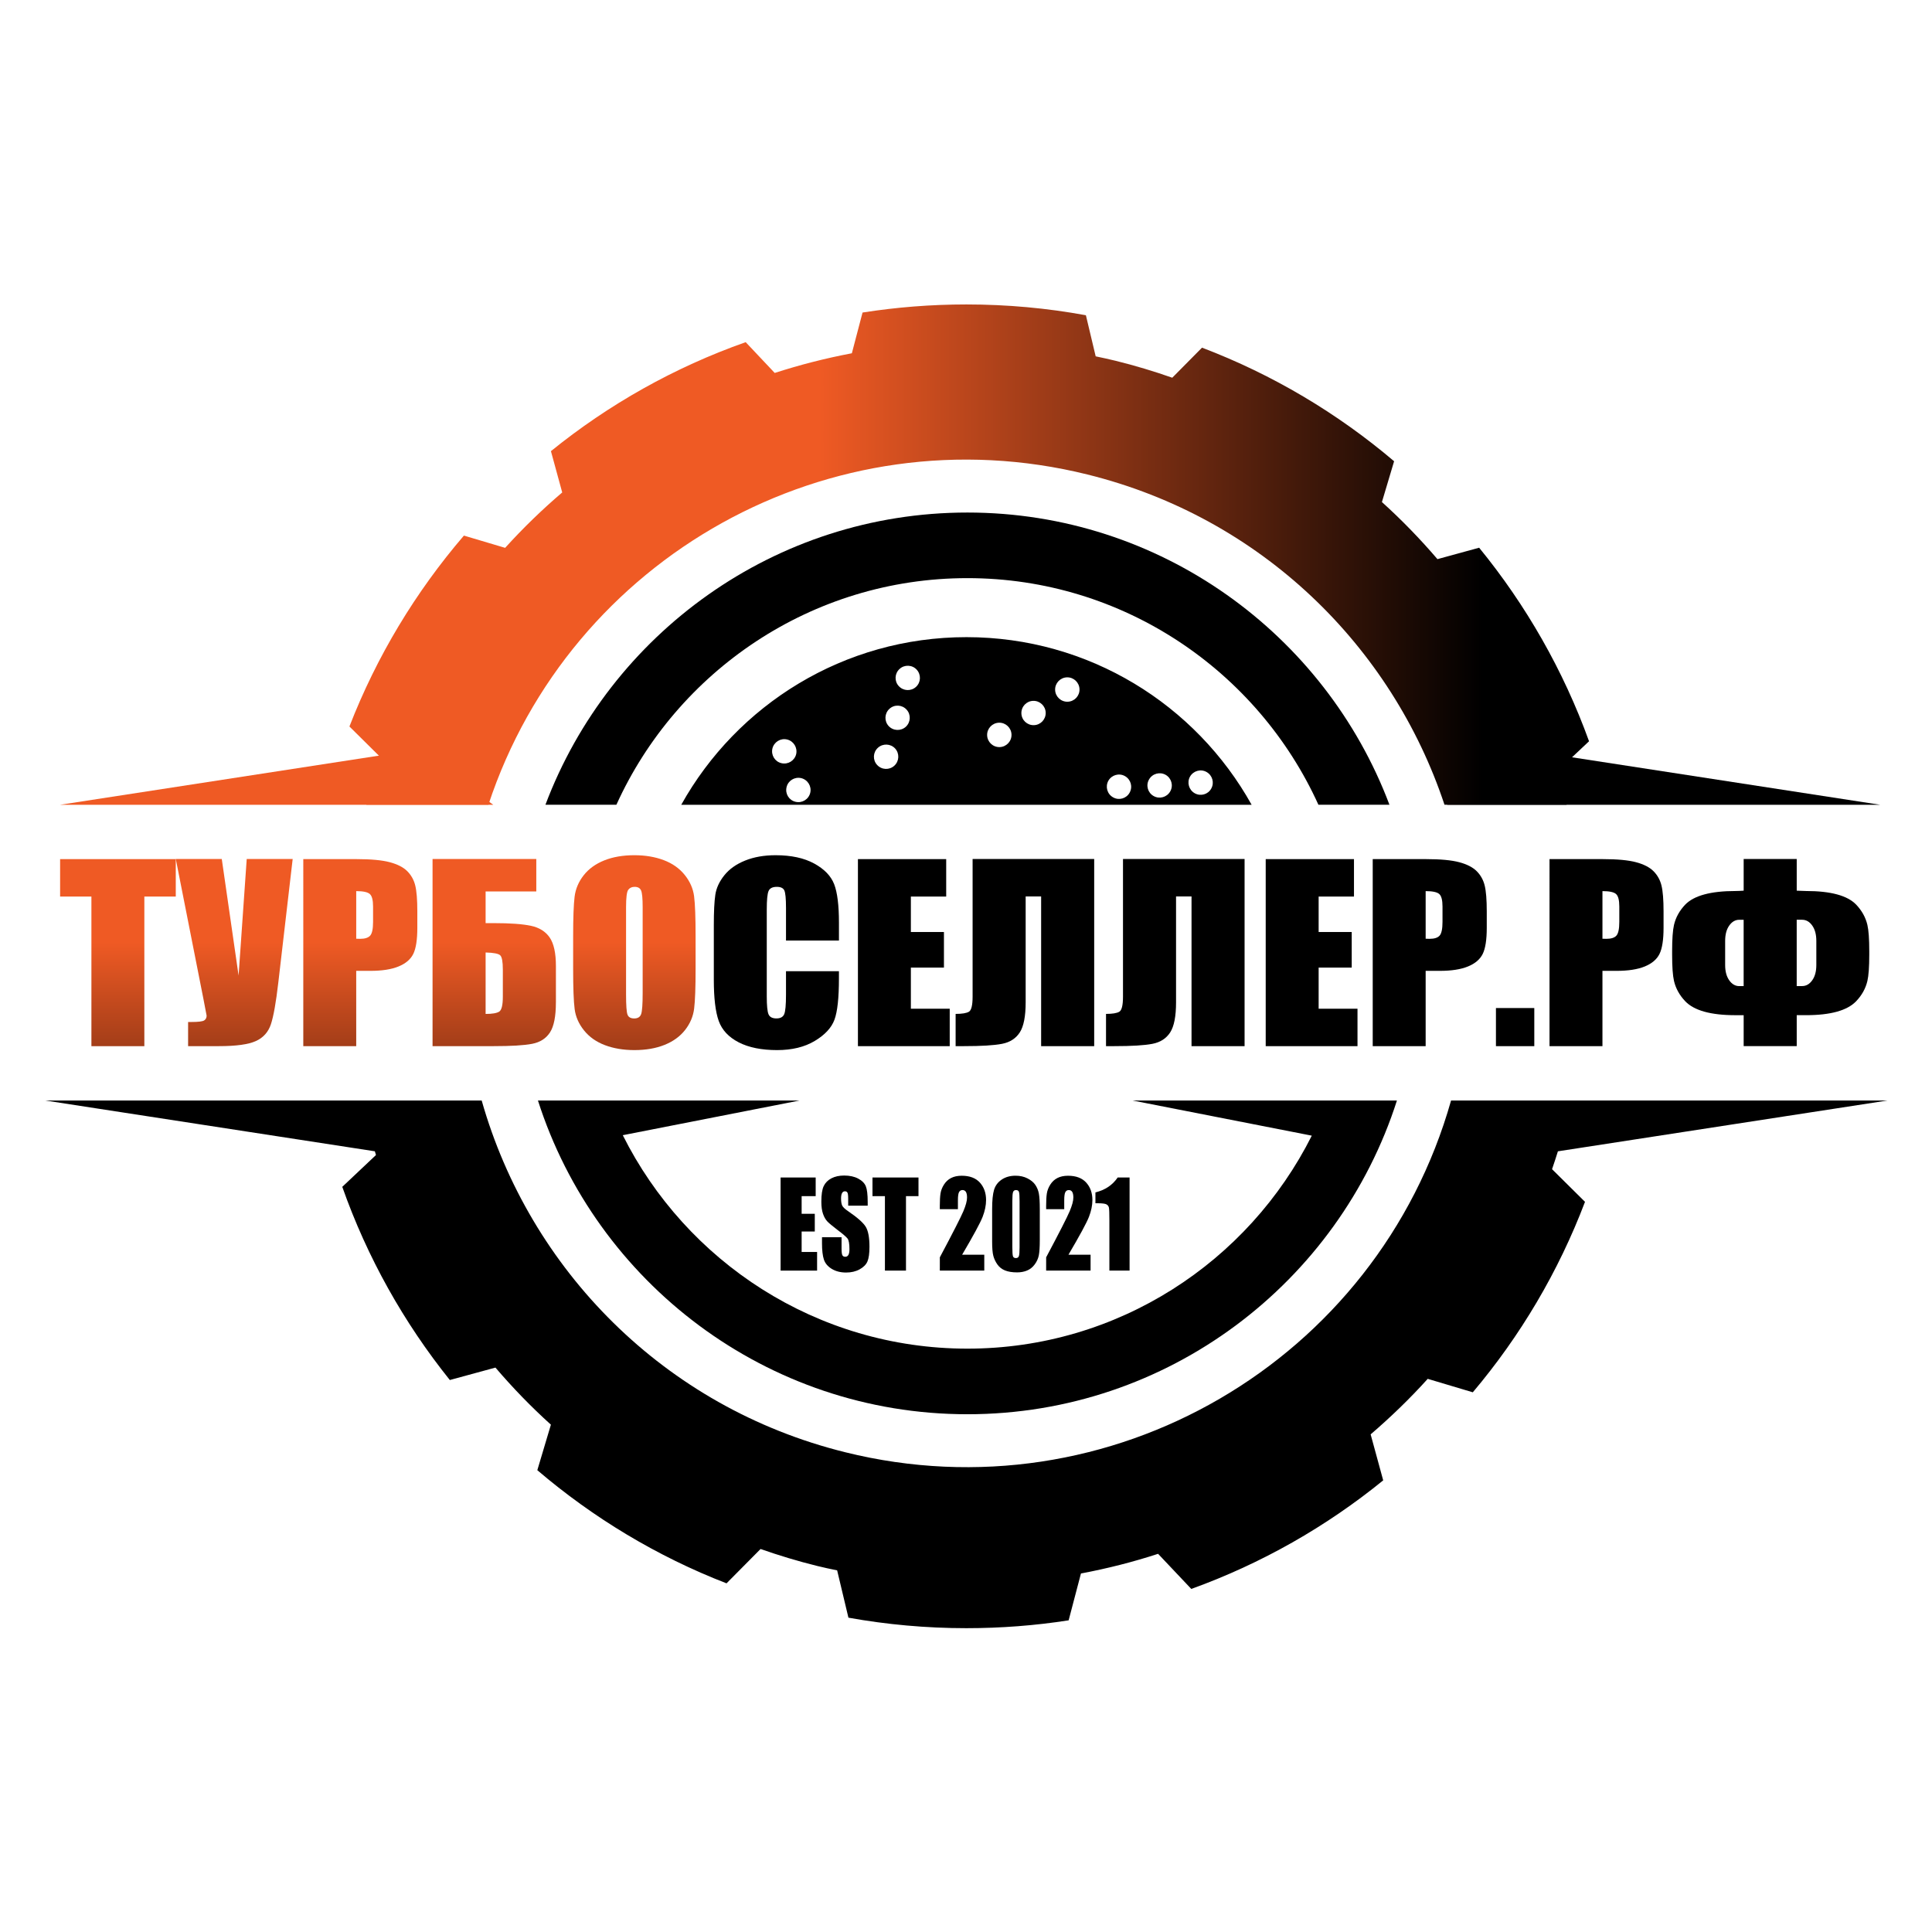 <svg xmlns="http://www.w3.org/2000/svg" xmlns:xlink="http://www.w3.org/1999/xlink" id="&#x421;&#x43B;&#x43E;&#x439;_1" x="0px" y="0px" viewBox="0 0 1080 1080" style="enable-background:new 0 0 1080 1080;" xml:space="preserve"><style type="text/css">	.st0{fill:url(#SVGID_1_);}	.st1{fill:url(#SVGID_00000183967400338001634410000008368595118286693818_);}	.st2{fill:url(#SVGID_00000020359042287485902920000007406975021525354419_);}	.st3{fill:url(#SVGID_00000138545949220635746220000013045499478408161684_);}	.st4{fill:url(#SVGID_00000149360178605315844260000015121697316257129859_);}	.st5{fill:url(#SVGID_00000163067894163121118940000003851256425973656504_);}	.st6{fill:url(#SVGID_00000165216611274690225740000015440318618926652591_);}	.st7{fill:url(#SVGID_00000045592761895790509270000010095543345177884853_);}</style><g>	<path d="M540.24,356.17c-68.55,0-128.25,37.82-159.42,93.71h318.85C668.54,393.98,608.78,356.17,540.24,356.17z M436.85,426.62  c-3.66-0.83-5.91-4.49-5.08-8.16c0.88-3.66,4.54-5.96,8.21-5.08c3.66,0.88,5.91,4.54,5.08,8.21  C444.18,425.2,440.52,427.5,436.85,426.62z M452.93,443.18c-0.88,3.66-4.54,5.91-8.21,5.03c-3.66-0.83-5.91-4.5-5.03-8.16  c0.83-3.66,4.49-5.91,8.16-5.08C451.51,435.85,453.81,439.52,452.93,443.18z M499.93,428.04c-2.78,2.54-7.08,2.35-9.62-0.44  c-2.54-2.74-2.35-7.04,0.44-9.58c2.78-2.54,7.08-2.35,9.63,0.39C502.91,421.2,502.71,425.5,499.93,428.04z M506.38,406.25  c-2.78,2.54-7.08,2.35-9.62-0.39c-2.54-2.78-2.35-7.08,0.44-9.62c2.74-2.54,7.04-2.35,9.58,0.44  C509.31,399.41,509.11,403.71,506.38,406.25z M512.05,383.97c-2.78,2.54-7.08,2.35-9.63-0.44c-2.54-2.74-2.35-7.04,0.44-9.58  c2.74-2.54,7.08-2.35,9.58,0.39C514.98,377.13,514.83,381.43,512.05,383.97z M558.8,417.63c-3.76,0.1-6.89-2.88-6.99-6.64  c-0.1-3.76,2.88-6.89,6.64-6.99c3.76-0.1,6.89,2.88,6.99,6.64C565.54,414.4,562.56,417.53,558.8,417.63z M577.95,405.37  c-3.76,0.1-6.89-2.83-6.99-6.6c-0.1-3.76,2.83-6.89,6.6-6.99c3.76-0.1,6.89,2.88,6.99,6.6  C584.65,402.14,581.72,405.27,577.95,405.37z M596.81,392.27c-3.76,0.1-6.89-2.88-6.99-6.64c-0.1-3.76,2.88-6.89,6.64-6.99  c3.76-0.1,6.89,2.88,6.99,6.64C603.56,389.05,600.58,392.17,596.81,392.27z M631.45,443.13c-1.81,3.27-5.96,4.45-9.23,2.59  c-3.32-1.86-4.45-6.01-2.64-9.28c1.86-3.27,6.01-4.45,9.28-2.59C632.14,435.71,633.31,439.81,631.45,443.13z M654.17,442.4  c-1.86,3.27-6.01,4.45-9.28,2.59c-3.27-1.81-4.45-5.96-2.59-9.23c1.86-3.32,6.01-4.45,9.28-2.64  C654.86,434.97,656.03,439.13,654.17,442.4z M667.85,443.43c-3.27-1.86-4.45-6.01-2.64-9.28c1.86-3.27,6.01-4.45,9.28-2.59  c3.27,1.86,4.45,6.01,2.59,9.28C675.28,444.11,671.13,445.28,667.85,443.43z"></path></g><g>	<linearGradient id="SVGID_1_" gradientUnits="userSpaceOnUse" x1="65.927" y1="325.345" x2="65.927" y2="748.596">		<stop offset="0.476" style="stop-color:#EF5A24"></stop>		<stop offset="0.908" style="stop-color:#000000"></stop>	</linearGradient>	<path class="st0" d="M98.26,480.25v20.93H80.69v83.64H51.1v-83.64h-17.5v-20.93H98.26z"></path>			<linearGradient id="SVGID_00000111883201994828427570000006978861896635204021_" gradientUnits="userSpaceOnUse" x1="130.938" y1="325.345" x2="130.938" y2="748.596">		<stop offset="0.476" style="stop-color:#EF5A24"></stop>		<stop offset="0.908" style="stop-color:#000000"></stop>	</linearGradient>	<path style="fill:url(#SVGID_00000111883201994828427570000006978861896635204021_);" d="M163.61,480.18l-8.06,69.3  c-1.27,10.94-2.64,18.61-4.09,23.02c-1.45,4.41-4.26,7.57-8.43,9.46c-4.17,1.89-11.03,2.84-20.59,2.84h-17.29v-13.5h1.76  c3.9,0,6.3-0.29,7.22-0.87c0.91-0.58,1.37-1.47,1.37-2.68c0-0.09-0.56-3.04-1.69-8.85l-15.55-78.73h25.71l9.4,65.17l4.55-65.17  H163.61z"></path>			<linearGradient id="SVGID_00000173142259417651662920000015328416661386127805_" gradientUnits="userSpaceOnUse" x1="201.412" y1="325.345" x2="201.412" y2="748.596">		<stop offset="0.476" style="stop-color:#EF5A24"></stop>		<stop offset="0.908" style="stop-color:#000000"></stop>	</linearGradient>	<path style="fill:url(#SVGID_00000173142259417651662920000015328416661386127805_);" d="M169.54,480.25h29.8  c8.06,0,14.26,0.58,18.59,1.74c4.33,1.16,7.59,2.84,9.77,5.04c2.18,2.2,3.66,4.85,4.43,7.98c0.77,3.12,1.16,7.96,1.16,14.5v9.11  c0,6.67-0.75,11.54-2.25,14.6c-1.5,3.06-4.25,5.4-8.26,7.04c-4.01,1.64-9.24,2.45-15.71,2.45h-7.94v42.11h-29.59V480.25z   M199.13,498.14v26.61c0.84,0.04,1.57,0.06,2.18,0.06c2.72,0,4.6-0.61,5.66-1.84c1.05-1.23,1.58-3.78,1.58-7.65v-8.59  c0-3.57-0.61-5.9-1.83-6.98C205.5,498.68,202.97,498.14,199.13,498.14z"></path>			<linearGradient id="SVGID_00000025411744645401840460000006565349210948538301_" gradientUnits="userSpaceOnUse" x1="276.272" y1="325.345" x2="276.272" y2="748.596">		<stop offset="0.476" style="stop-color:#EF5A24"></stop>		<stop offset="0.908" style="stop-color:#000000"></stop>	</linearGradient>	<path style="fill:url(#SVGID_00000025411744645401840460000006565349210948538301_);" d="M310.75,560.33  c0,7.79-1.1,13.39-3.3,16.79c-2.2,3.4-5.54,5.53-10.02,6.39c-4.48,0.86-11.61,1.29-21.4,1.29h-34.23V480.18h57.99v18.15h-28.33  v17.7h4.57c9.14,0,16.05,0.5,20.74,1.49c4.68,0.99,8.19,3.18,10.51,6.56c2.32,3.38,3.48,8.69,3.48,15.92V560.33z M281.09,557.17  v-15.11c0-4.39-0.48-7.06-1.44-8.01c-0.96-0.95-3.69-1.49-8.19-1.61v34.36c3.75,0,6.29-0.44,7.63-1.32  C280.42,564.59,281.09,561.82,281.09,557.17z"></path>			<linearGradient id="SVGID_00000109724689567841637590000005194036302714361751_" gradientUnits="userSpaceOnUse" x1="354.611" y1="325.345" x2="354.611" y2="748.596">		<stop offset="0.476" style="stop-color:#EF5A24"></stop>		<stop offset="0.908" style="stop-color:#000000"></stop>	</linearGradient>	<path style="fill:url(#SVGID_00000109724689567841637590000005194036302714361751_);" d="M388.84,541.48  c0,10.51-0.27,17.94-0.81,22.31c-0.54,4.37-2.23,8.36-5.06,11.98c-2.84,3.62-6.67,6.39-11.49,8.33  c-4.83,1.94-10.45,2.91-16.87,2.91c-6.09,0-11.56-0.92-16.41-2.74c-4.85-1.83-8.75-4.57-11.7-8.23c-2.95-3.66-4.71-7.64-5.27-11.95  c-0.56-4.3-0.84-11.84-0.84-22.6v-17.89c0-10.51,0.27-17.94,0.81-22.31c0.54-4.37,2.23-8.36,5.06-11.98  c2.83-3.62,6.67-6.39,11.49-8.33c4.83-1.94,10.45-2.91,16.87-2.91c6.09,0,11.56,0.92,16.41,2.75c4.85,1.83,8.75,4.58,11.7,8.23  c2.95,3.66,4.71,7.64,5.27,11.95c0.56,4.31,0.84,11.84,0.84,22.6V541.48z M359.25,507.12c0-4.86-0.29-7.98-0.88-9.33  c-0.59-1.36-1.79-2.04-3.62-2.04c-1.55,0-2.73,0.55-3.55,1.65c-0.82,1.1-1.23,4.34-1.23,9.72v48.83c0,6.07,0.27,9.82,0.81,11.24  c0.54,1.42,1.79,2.13,3.76,2.13c2.01,0,3.3-0.82,3.87-2.45c0.56-1.63,0.84-5.53,0.84-11.69V507.12z"></path>	<path d="M468.97,525.78h-29.59v-18.17c0-5.28-0.32-8.58-0.95-9.89c-0.63-1.31-2.03-1.97-4.18-1.97c-2.44,0-3.98,0.8-4.64,2.39  c-0.66,1.59-0.98,5.04-0.98,10.33v48.57c0,5.08,0.33,8.4,0.98,9.95c0.66,1.55,2.13,2.32,4.43,2.32c2.2,0,3.64-0.78,4.32-2.33  c0.68-1.55,1.02-5.2,1.02-10.94V542.9h29.59v4.07c0,10.82-0.83,18.5-2.49,23.03c-1.66,4.53-5.34,8.49-11.04,11.9  c-5.69,3.41-12.71,5.11-21.05,5.11c-8.67,0-15.82-1.44-21.44-4.33s-9.35-6.88-11.18-11.98c-1.83-5.1-2.74-12.78-2.74-23.02v-30.55  c0-7.53,0.28-13.19,0.84-16.95c0.56-3.77,2.24-7.4,5.03-10.88c2.79-3.49,6.65-6.23,11.6-8.23c4.94-2,10.62-3,17.05-3  c8.72,0,15.91,1.55,21.58,4.64c5.67,3.1,9.39,6.96,11.18,11.58c1.78,4.62,2.67,11.81,2.67,21.57V525.78z"></path>	<path d="M479.59,480.25h49.34v20.93h-19.75V521h18.49v19.89h-18.49v22.99h21.72v20.93h-51.31V480.25z"></path>	<path d="M611.66,584.81H582v-83.7h-8.65v59.22c0,7.79-1.09,13.39-3.28,16.79c-2.19,3.4-5.51,5.53-9.95,6.39  c-4.45,0.86-11.54,1.29-21.28,1.29h-4.64v-18.02c3.61,0,6.09-0.41,7.45-1.23c1.36-0.82,2.04-3.62,2.04-8.4v-76.98h67.97V584.81z"></path>	<path d="M695.73,584.81h-29.66v-83.7h-8.65v59.22c0,7.79-1.09,13.39-3.28,16.79c-2.19,3.4-5.51,5.53-9.95,6.39  c-4.45,0.86-11.54,1.29-21.28,1.29h-4.64v-18.02c3.61,0,6.09-0.41,7.45-1.23c1.36-0.82,2.04-3.62,2.04-8.4v-76.98h67.97V584.81z"></path>	<path d="M707.54,480.25h49.34v20.93h-19.75V521h18.49v19.89h-18.49v22.99h21.72v20.93h-51.31V480.25z"></path>	<path d="M767.36,480.25h29.8c8.06,0,14.26,0.58,18.59,1.74c4.33,1.16,7.59,2.84,9.77,5.04c2.18,2.2,3.66,4.85,4.43,7.98  c0.77,3.12,1.16,7.96,1.16,14.5v9.11c0,6.67-0.75,11.54-2.25,14.6c-1.5,3.06-4.25,5.4-8.26,7.04c-4.01,1.64-9.24,2.45-15.71,2.45  h-7.94v42.11h-29.59V480.25z M796.95,498.14v26.61c0.84,0.04,1.57,0.06,2.18,0.06c2.72,0,4.61-0.61,5.66-1.84  c1.05-1.23,1.58-3.78,1.58-7.65v-8.59c0-3.57-0.61-5.9-1.83-6.98C803.32,498.68,800.79,498.14,796.95,498.14z"></path>	<path d="M857.68,563.5v21.31h-21.44V563.5H857.68z"></path>	<path d="M866.19,480.25h29.8c8.06,0,14.26,0.58,18.59,1.74c4.33,1.16,7.59,2.84,9.77,5.04c2.18,2.2,3.66,4.85,4.43,7.98  c0.77,3.12,1.16,7.96,1.16,14.5v9.11c0,6.67-0.75,11.54-2.25,14.6c-1.5,3.06-4.25,5.4-8.26,7.04c-4.01,1.64-9.24,2.45-15.71,2.45  h-7.94v42.11h-29.59V480.25z M895.78,498.14v26.61c0.84,0.04,1.57,0.06,2.18,0.06c2.72,0,4.61-0.61,5.66-1.84  c1.05-1.23,1.58-3.78,1.58-7.65v-8.59c0-3.57-0.61-5.9-1.83-6.98C902.15,498.68,899.62,498.14,895.78,498.14z"></path>	<path d="M1044.93,533.59c0,6.85-0.35,11.78-1.05,14.79c-0.98,4.18-3.07,7.94-6.26,11.3c-4.97,5.21-14.32,7.81-28.04,7.81h-5.2  v17.31h-29.66V567.5h-4.57c-13.78,0-23.15-2.6-28.11-7.81c-3.19-3.36-5.27-7.13-6.26-11.3c-0.7-3.01-1.05-7.94-1.05-14.79v-1.81  c0-6.85,0.35-11.78,1.05-14.79c0.98-4.18,3.07-7.94,6.26-11.3c4.92-5.08,14.29-7.62,28.11-7.62c1.03,0,2.56-0.06,4.57-0.19v-17.7  h29.66v17.7c2.39,0.13,4.12,0.19,5.2,0.19c13.82,0,23.17,2.54,28.04,7.62c3.19,3.36,5.27,7.13,6.26,11.3  c0.7,3.01,1.05,7.94,1.05,14.79V533.59z M974.71,551.23v-37.07h-2.46c-2.2,0-4.07,1.08-5.59,3.23c-1.53,2.15-2.29,5.02-2.29,8.59  v13.5c0,3.53,0.76,6.37,2.29,8.53c1.52,2.15,3.38,3.23,5.59,3.23H974.71z M1015.34,539.47v-13.5c0-3.57-0.76-6.44-2.29-8.59  c-1.52-2.15-3.41-3.23-5.66-3.23h-3.02v37.07h3.02c2.25,0,4.13-1.08,5.66-3.23C1014.58,545.85,1015.34,543,1015.34,539.47z"></path></g><linearGradient id="SVGID_00000159437044621154310220000005733266631881528744_" gradientUnits="userSpaceOnUse" x1="49.622" y1="434.483" x2="908.027" y2="434.483">	<stop offset="0.476" style="stop-color:#EF5A24"></stop>	<stop offset="0.908" style="stop-color:#000000"></stop></linearGradient><polygon style="fill:url(#SVGID_00000159437044621154310220000005733266631881528744_);" points="275.72,449.87 33.61,449.87  233.29,419.1 "></polygon><linearGradient id="SVGID_00000009564553830101379240000003212531475789542534_" gradientUnits="userSpaceOnUse" x1="49.622" y1="434.483" x2="908.027" y2="434.483">	<stop offset="0.26" style="stop-color:#EF3724"></stop>	<stop offset="0.476" style="stop-color:#E4DF27"></stop>	<stop offset="0.638" style="stop-color:#EF5A24"></stop>	<stop offset="0.908" style="stop-color:#000000"></stop></linearGradient><polygon style="fill:url(#SVGID_00000009564553830101379240000003212531475789542534_);" points="808.89,449.87 1050.99,449.87  851.32,419.1 "></polygon><g>	<path d="M436.35,658.23h19.62v10.42h-7.85v9.87h7.35v9.9h-7.35v11.44h8.64v10.42h-20.4V658.23z"></path>	<path d="M485.07,673.98h-10.93v-3.86c0-1.8-0.14-2.95-0.42-3.44c-0.28-0.49-0.74-0.74-1.4-0.74c-0.71,0-1.24,0.33-1.61,1  c-0.36,0.67-0.55,1.67-0.55,3.02c0,1.74,0.21,3.04,0.61,3.92c0.39,0.88,1.5,1.94,3.33,3.18c5.24,3.57,8.54,6.51,9.9,8.8  c1.36,2.29,2.04,5.99,2.04,11.09c0,3.71-0.38,6.44-1.13,8.2c-0.75,1.76-2.21,3.23-4.37,4.42s-4.68,1.78-7.55,1.78  c-3.15,0-5.84-0.69-8.07-2.06c-2.23-1.37-3.68-3.12-4.37-5.24c-0.69-2.12-1.04-5.13-1.04-9.03v-3.41h10.93v6.33  c0,1.95,0.16,3.2,0.46,3.76c0.31,0.56,0.85,0.84,1.63,0.84c0.78,0,1.36-0.35,1.75-1.06c0.38-0.71,0.57-1.76,0.57-3.15  c0-3.07-0.36-5.07-1.09-6.01c-0.75-0.94-2.58-2.52-5.51-4.72c-2.92-2.23-4.86-3.85-5.81-4.86c-0.95-1.01-1.74-2.4-2.36-4.17  c-0.63-1.78-0.94-4.05-0.94-6.82c0-3.98,0.44-6.9,1.33-8.74c0.88-1.84,2.31-3.28,4.29-4.32c1.98-1.04,4.36-1.56,7.15-1.56  c3.06,0,5.66,0.57,7.81,1.7c2.15,1.14,3.58,2.57,4.28,4.29c0.7,1.72,1.05,4.65,1.05,8.79V673.98z"></path>	<path d="M513.44,658.23v10.42h-6.99v41.62h-11.77v-41.62h-6.96v-10.42H513.44z"></path>	<path d="M550.22,701.4v8.87h-24.85l0.01-7.42c7.36-13.84,11.73-22.41,13.12-25.7c1.39-3.29,2.08-5.85,2.08-7.7  c0-1.41-0.21-2.47-0.63-3.16s-1.06-1.04-1.92-1.04c-0.86,0-1.5,0.39-1.92,1.15c-0.42,0.77-0.63,2.3-0.63,4.6v4.95h-10.12v-1.89  c0-2.92,0.13-5.21,0.39-6.89c0.26-1.68,0.9-3.34,1.93-4.97s2.36-2.86,4-3.7c1.64-0.83,3.61-1.25,5.9-1.25  c4.49,0,7.88,1.28,10.19,3.84c2.3,2.56,3.45,5.8,3.45,9.72c0,2.98-0.65,6.13-1.94,9.45c-1.3,3.32-5.11,10.37-11.45,21.15H550.22z"></path>	<path d="M581.25,675.85v17.36c0,3.94-0.19,6.81-0.56,8.61c-0.37,1.8-1.15,3.48-2.32,5.05c-1.17,1.57-2.59,2.69-4.25,3.37  c-1.66,0.69-3.51,1.03-5.56,1.03c-2.7,0-4.95-0.36-6.74-1.08c-1.79-0.72-3.21-1.84-4.28-3.36c-1.06-1.52-1.82-3.12-2.26-4.8  c-0.45-1.68-0.67-4.36-0.67-8.02v-18.16c0-4.78,0.36-8.36,1.08-10.74c0.72-2.38,2.14-4.28,4.28-5.72s4.72-2.16,7.76-2.16  c2.48,0,4.7,0.5,6.65,1.5c1.96,1,3.42,2.21,4.39,3.65s1.63,3.05,1.97,4.86C581.07,669.03,581.25,671.91,581.25,675.85z   M569.95,671.48c0-2.77-0.12-4.49-0.35-5.19s-0.78-1.04-1.63-1.04c-0.84,0-1.39,0.37-1.66,1.11c-0.27,0.74-0.41,2.45-0.41,5.13  v25.39c0,3.02,0.13,4.84,0.38,5.46c0.25,0.62,0.8,0.93,1.63,0.93c0.84,0,1.39-0.36,1.65-1.09c0.26-0.73,0.39-2.37,0.39-4.91V671.48  z"></path>	<path d="M609.64,701.4v8.87H584.8l0.01-7.42c7.36-13.84,11.73-22.41,13.12-25.7c1.39-3.29,2.08-5.85,2.08-7.7  c0-1.41-0.21-2.47-0.63-3.16s-1.06-1.04-1.92-1.04c-0.86,0-1.5,0.39-1.92,1.15c-0.42,0.77-0.63,2.3-0.63,4.6v4.95H584.8v-1.89  c0-2.92,0.13-5.21,0.39-6.89c0.26-1.68,0.9-3.34,1.93-4.97s2.36-2.86,4-3.7c1.64-0.83,3.61-1.25,5.9-1.25  c4.49,0,7.88,1.28,10.19,3.84c2.3,2.56,3.45,5.8,3.45,9.72c0,2.98-0.65,6.13-1.94,9.45c-1.3,3.32-5.11,10.37-11.45,21.15H609.64z"></path>	<path d="M631.44,658.23v52.04h-11.29v-27.9c0-4.03-0.08-6.45-0.25-7.27c-0.17-0.82-0.63-1.43-1.38-1.85  c-0.75-0.42-2.44-0.63-5.05-0.63h-1.12v-6.06c5.46-1.35,9.6-4.13,12.44-8.34H631.44z"></path></g><g>	<path d="M540.79,323.18c87.14,0,162.37,52.06,196.21,126.68h39.71c-35.93-95.34-128.17-163.35-235.92-163.35  c-107.75,0-199.96,68.01-235.89,163.35h39.67C378.41,375.24,453.64,323.18,540.79,323.18z"></path>	<path d="M540.79,790.57c112.24,0,207.58-73.75,240.1-175.36h-22.54l0.01-0.02H633.1l100.2,19.65  C697.91,705.36,624.94,753.9,540.79,753.9c-84.26,0-157.31-48.66-192.65-119.32l98.83-19.39H321.71l0.01,0.02h-21  C333.21,716.82,428.54,790.57,540.79,790.57z"></path>	<path d="M870.88,643.59l184.26-28.4h-242.1l0.02,0.02h-1.91c-41.16,145.57-190.68,233.29-338.58,196.62  c-101.68-25.13-176.61-102.59-203.3-196.62h-1.88l0.02-0.02H25.32l184.23,28.39c0.22,0.69,0.4,1.4,0.62,2.09l-18.83,17.78  c13.93,39.51,34.41,75.94,60.12,107.99l25.5-6.95c9.65,11.3,19.94,21.93,31,31.91l-7.59,25.44c31.21,26.65,66.9,48.18,105.76,63.26  l19.03-19.2c10.29,3.61,20.85,6.81,31.68,9.48c3.71,0.94,7.42,1.69,11.13,2.46l6.31,26.45c21.39,3.85,43.42,5.87,65.92,5.87  c19.43,0,38.56-1.48,57.18-4.39l6.88-26.18c14.68-2.77,29.08-6.41,43.12-11l18.56,19.63c39.27-14.17,75.47-34.82,107.28-60.69  l-7.02-25.71c11.23-9.65,21.93-19.97,31.91-31.04l25.2,7.52c26.55-31.44,47.87-67.37,62.72-106.47l-18.42-18.25  C868.77,650.29,869.81,646.93,870.88,643.59z"></path></g><linearGradient id="SVGID_00000111885232827883222760000016999157983648454308_" gradientUnits="userSpaceOnUse" x1="49.622" y1="310.024" x2="908.027" y2="310.024">	<stop offset="0.476" style="stop-color:#EF5A24"></stop>	<stop offset="0.908" style="stop-color:#000000"></stop></linearGradient><path style="fill:url(#SVGID_00000111885232827883222760000016999157983648454308_);" d="M870.26,431.34 c2.02,6.11,3.85,12.28,5.47,18.52h-68.25c-29.45-88.52-102.26-160.52-199.59-184.61C464.1,229.6,318.73,311.51,273.02,449.86h-68.25 c2.36-8.97,5.06-17.75,8.1-26.38l-17.54-17.37c15.25-39.27,37.04-75.3,64-106.71l23.04,6.85c9.99-11.03,20.65-21.36,31.91-30.97 l-6.31-23.08c32.25-26.11,68.99-46.86,108.87-60.93l16.23,17.21c14.07-4.55,28.47-8.23,43.12-11l5.97-22.77 c18.93-2.97,38.29-4.52,58.06-4.52c22.81,0,45.14,2.06,66.8,6.04l5.47,22.97c3.71,0.81,7.46,1.55,11.2,2.5 c10.8,2.67,21.32,5.84,31.61,9.45l16.63-16.8c39.47,15.01,75.7,36.6,107.38,63.49l-6.81,22.81c11.07,9.99,21.39,20.65,31.04,31.91 l23.31-6.38c26.18,32.02,47.1,68.55,61.43,108.19L870.26,431.34z"></path></svg>